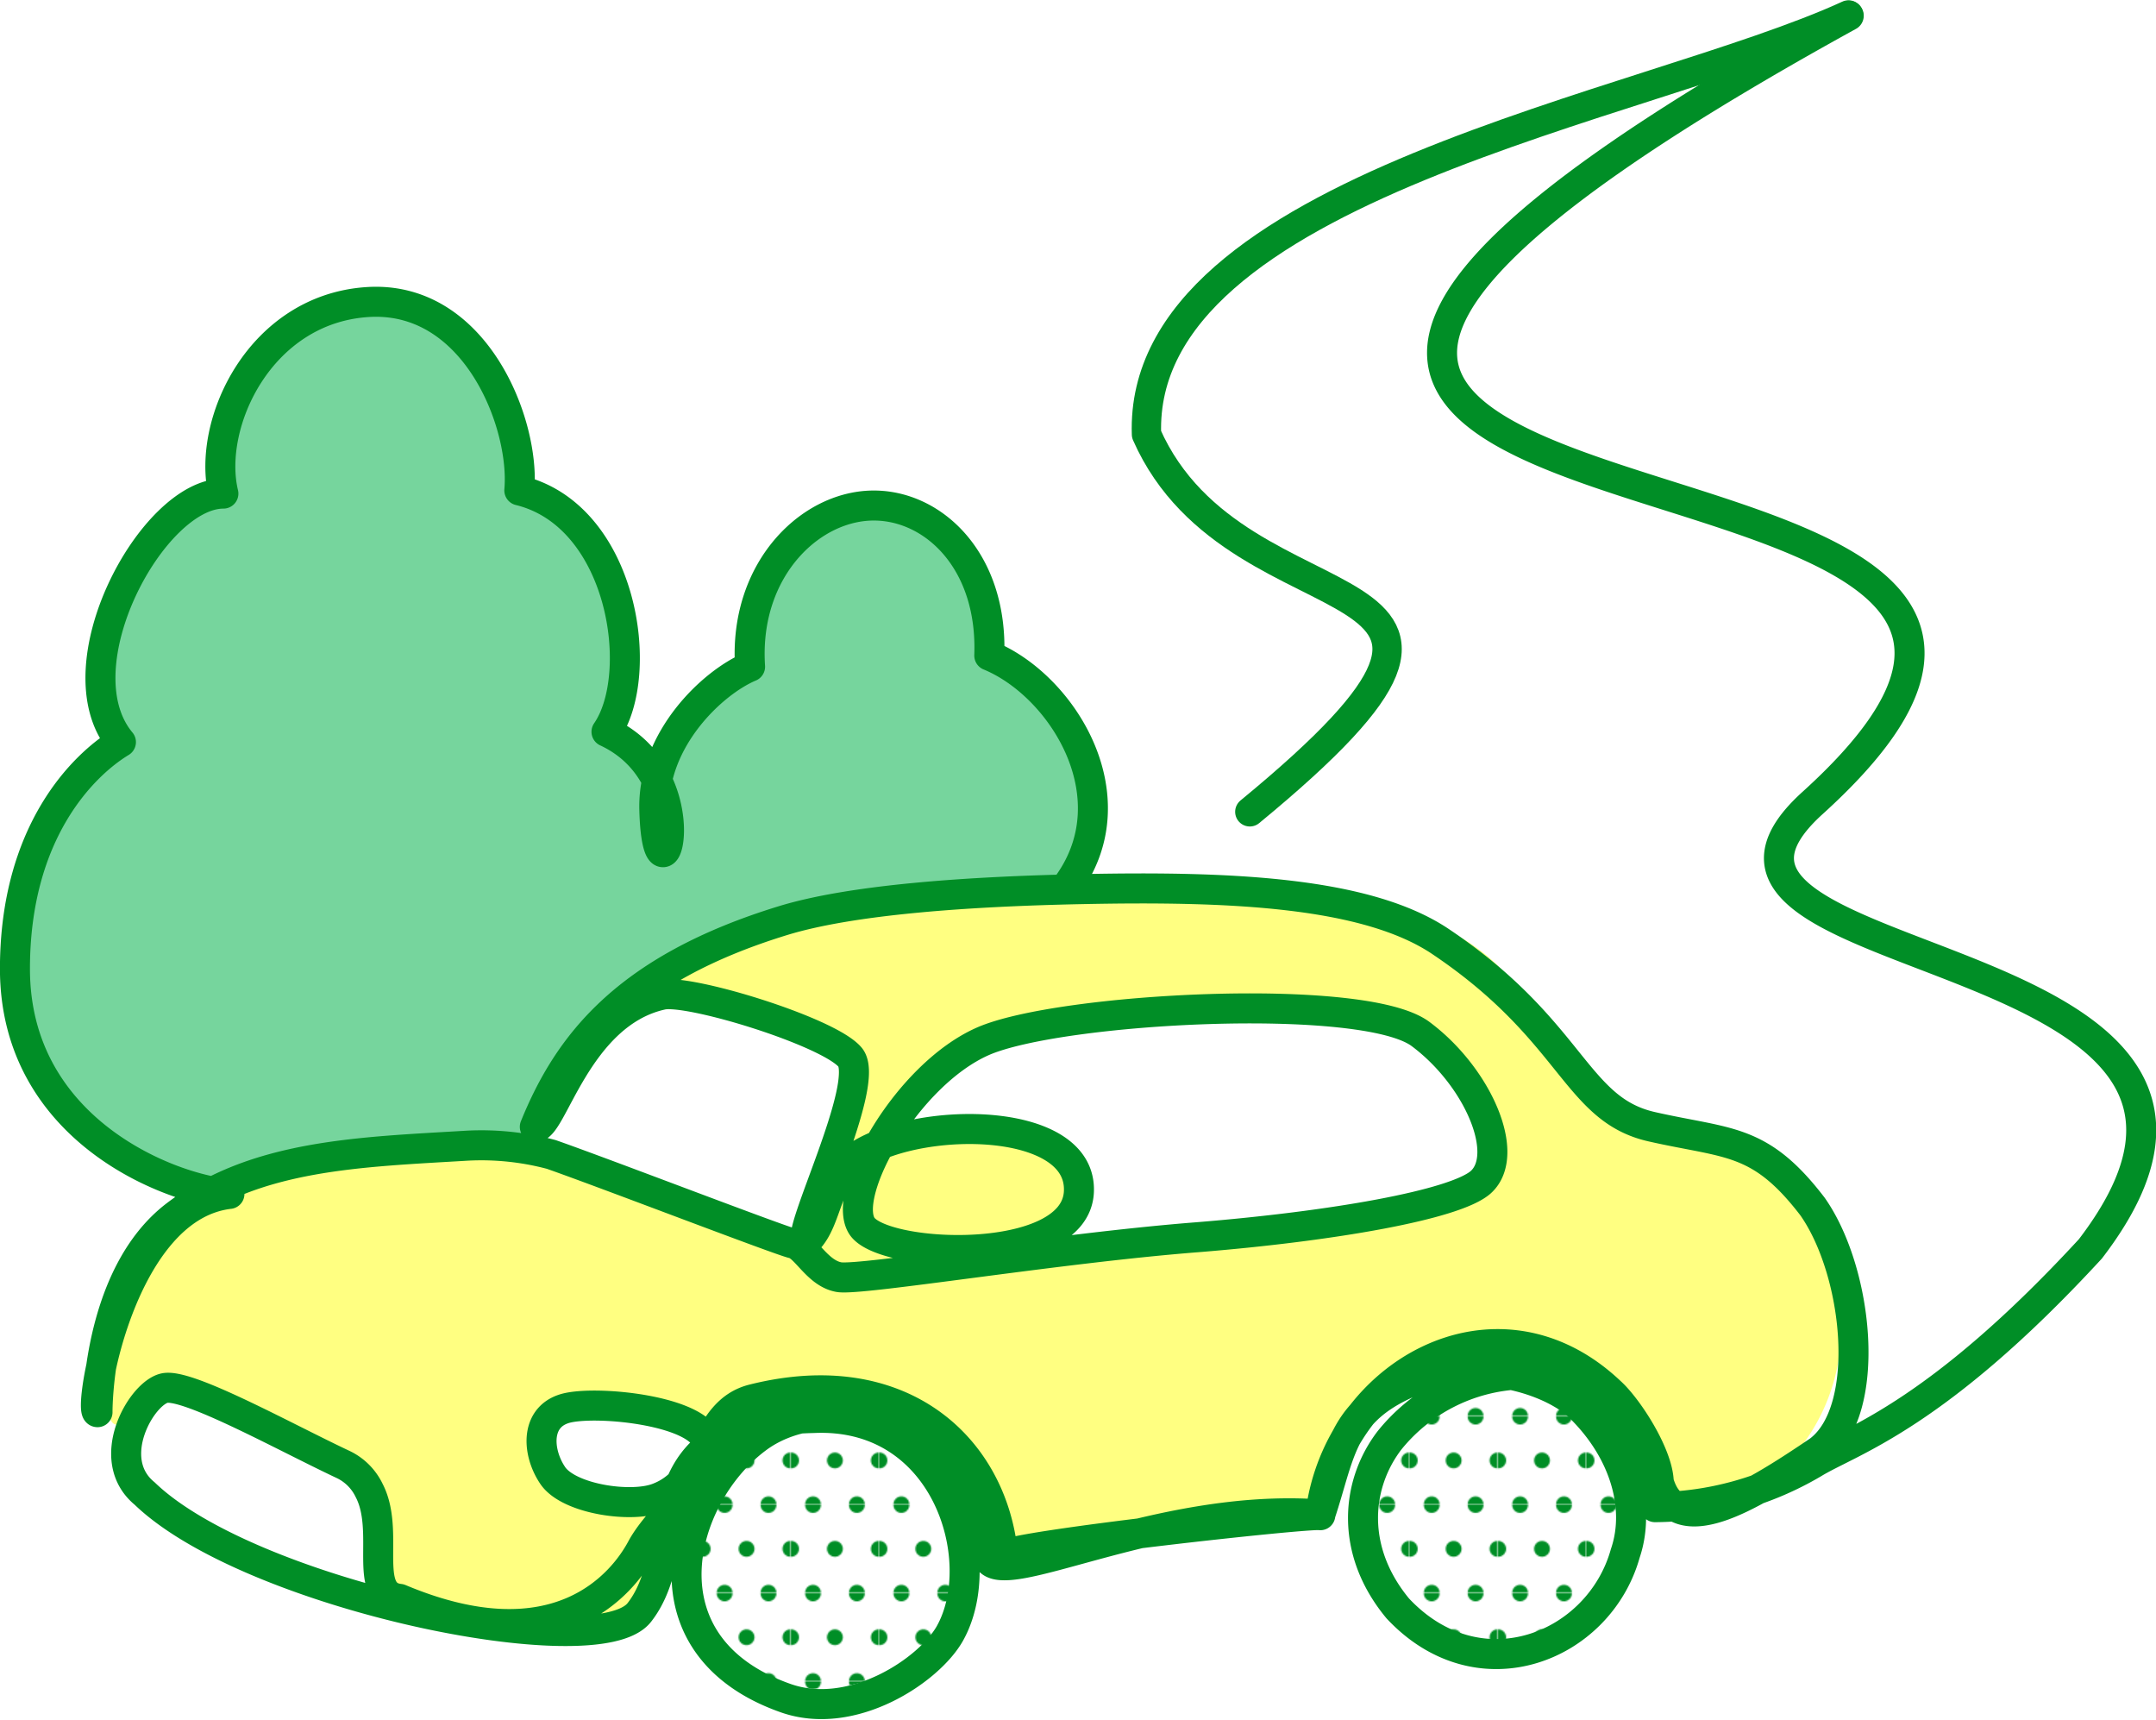<svg xmlns="http://www.w3.org/2000/svg" xmlns:xlink="http://www.w3.org/1999/xlink" viewBox="0 0 196.12 156.39"><defs><style>.cls-1,.cls-7,.cls-8{fill:none;}.cls-2{fill:#008e26;}.cls-3{clip-path:url(#clip-path);}.cls-4{fill:#76d59d;}.cls-5{fill:#ffff81;}.cls-6{fill:url(#新規パターンスウォッチ_2);}.cls-7,.cls-8{stroke:#008e26;stroke-linecap:round;stroke-linejoin:round;}.cls-7{stroke-width:2.73px;}.cls-8{stroke-width:2.67px;}</style><clipPath id="clip-path" transform="translate(-2.31 -21.81)"><rect class="cls-1" width="200" height="200"/></clipPath><pattern id="新規パターンスウォッチ_2" data-name="新規パターンスウォッチ 2" width="66.51" height="66.51" patternTransform="translate(331.55 231.04) scale(0.12)" patternUnits="userSpaceOnUse" viewBox="0 0 66.51 66.51"><rect class="cls-1" width="66.51" height="66.51"/><circle class="cls-2" cx="49.88" cy="66.51" r="6.01"/><circle class="cls-2" cx="16.63" cy="66.51" r="6.01"/><circle class="cls-2" cx="66.51" cy="33.25" r="6.01"/><circle class="cls-2" cx="33.25" cy="33.25" r="6.01"/><circle class="cls-2" cy="33.25" r="6.01"/><circle class="cls-2" cx="49.88" r="6.01"/><circle class="cls-2" cx="16.63" r="6.01"/></pattern></defs><g id="レイヤー_2" data-name="レイヤー 2"><g id="レイヤー_1-2" data-name="レイヤー 1"><g class="cls-3"><path class="cls-4" d="M22.74,66.31c-1.41-6.93,3.71-14.5,10.66-15.77s14.43,4,15.57,11c.26,1.55.28,3.27,1.3,4.48A10.48,10.48,0,0,0,53,67.83a12,12,0,0,1,5.08,7.77,26.32,26.32,0,0,1,0,9.49,5.74,5.74,0,0,0,0,2.44c.44,1.47,2.29,4.89,3.82,4.77s2.71-3.59,3.81-4.67c4.95-4.9,5.58-15.33,11.65-18.76C82.18,66.1,89.33,70.66,91,76.06c.47,1.52.58,3.22,1.54,4.5a10.89,10.89,0,0,0,2.11,1.89c5.46,4.38,8.4,8.89,6.74,15.69-1,4.12-4.22,11.25-6.93,14.53-1.77,2.13-27.54-3.76-35.65.77s-8.27,13.54-5.19,14a51.1,51.1,0,0,1-10.33,3.21C31.45,133,24,130,20.79,129.6A20.83,20.83,0,0,1,10.2,93.05a6.22,6.22,0,0,0,1.6-1.68c.61-1.17.28-2.58.08-3.88-1-6.47,2-14.26,7.26-18.12a8.61,8.61,0,0,0,2.11-1.82,5.57,5.57,0,0,0,1-2.92,15.82,15.82,0,0,1,5.49-9.28" transform="translate(-2.31 -21.81)"/><path class="cls-5" d="M169.59,140.28c-1.15-7.32-7-13.47-14-15.85-2.37-.8-4.9-1.24-7-2.53-4.28-2.59-6-7.89-9.36-11.58-6.05-6.63-16.17-7-25.14-6.93l-17.71.16c-8.92.08-18,.19-26.46,3.13-6.92,2.41-13.39,7.1-16.75,13.47.17-.23.35-.45.53-.66a36.62,36.62,0,0,1,7-6.89,4.86,4.86,0,0,1,2.21-1,5.39,5.39,0,0,1,1.54.17,52.92,52.92,0,0,1,11.94,4.13,2.89,2.89,0,0,1,2.23,3.26c0,1.68-.17,3.37-.35,5-.38,3.69-1.16,7.64-3.83,10.21a2,2,0,0,1-.59.43,1.82,1.82,0,0,1-.7.08,13.8,13.8,0,0,1-3.13-.37,27.41,27.41,0,0,1-6.09-2.53,78,78,0,0,1-7.15-4c-1.36-.89-3.74-1-4.8-2.24-.24-.28.58-1.46.53-1.83a2.09,2.09,0,0,1,.12-.89A16.4,16.4,0,0,1,53.3,121l-.91,1.09a2.61,2.61,0,0,1,0-.48,20.35,20.35,0,0,0-1,3l.26.27c-1.75,2.13-5,2-7.71,1.86-7.8-.47-16,.26-22.62,4.4S10.19,143.5,12.4,151c1,1.67,3.08-2.67,4.88-2.9a8.09,8.09,0,0,1,4.32.48c5.9,1.88,12.69,4.67,14.1,10.7.49,2.09.31,4.51,1.75,6.09a7.49,7.49,0,0,0,3.85,1.83l6.76,1.72c3.36.86,7.06,1.69,10.18.16,4.37-2.15,5.29-7.5,7.17-12.19a5.78,5.78,0,0,1-.94.45,11.92,11.92,0,0,1-7.42.28l.22.49a5.31,5.31,0,0,1-5.15-2.86,2.6,2.6,0,0,1-.29-1,3.11,3.11,0,0,1,.26-1.12,4,4,0,0,1,1.78-2.36,4.39,4.39,0,0,1,1.39-.31,36.88,36.88,0,0,1,4.81-.31,7.33,7.33,0,0,1,3.11.58,8.38,8.38,0,0,1,2.37,1.95,4.89,4.89,0,0,1,1.1,1.59,13.41,13.41,0,0,1,1-1.56A12.43,12.43,0,0,1,81.78,149a14.07,14.07,0,0,1,8.51,12.16,2.48,2.48,0,0,0,.63,1.92,2.28,2.28,0,0,0,1.71.22l25.82-3.45a6.21,6.21,0,0,0,3.35-1.14,7.63,7.63,0,0,0,1.7-3.28A15.9,15.9,0,0,1,135,145.27a13.63,13.63,0,0,1,13.9,5.8c1.65,2.65,2.54,6.16,5.4,7.4a7.25,7.25,0,0,0,5.37-.22C166.6,155.66,170.74,147.6,169.59,140.28Zm-32.5-14.06a5.83,5.83,0,0,1-3.64,4.44,16.82,16.82,0,0,1-5.9,1c-9.53.5-19.9,2.41-29.36,3.67-.14-1,1.61-3.61,1.93-4.61a3.47,3.47,0,0,0-1.21-3.57,8.66,8.66,0,0,0-3.6-1.65v0a3.06,3.06,0,0,0-2.31-.77l-8.69-.37c-.17-1.06.71-2,1.54-2.63,1.21-1,2.51-1.79,3.8-2.63a26.73,26.73,0,0,1,6.42-3.35,23.71,23.71,0,0,1,5.1-.83c6.25-.49,12.53-.4,18.81-.31a52.66,52.66,0,0,1,7.21.43,27.38,27.38,0,0,1,4.8,1.19,4.61,4.61,0,0,1,1.79,1,5,5,0,0,1,1,1.64c.45,1,.91,2.1,1.36,3.16A8.5,8.5,0,0,1,137.09,126.22Z" transform="translate(-2.31 -21.81)"/><path class="cls-6" d="M65.11,166.25a19.31,19.31,0,0,1,3.28-11.19,13.81,13.81,0,0,1,9.85-5.91,10.79,10.79,0,0,1,10.09,5A14.23,14.23,0,0,1,90,160a15.67,15.67,0,0,1-1.52,9.14c-2.61,4.62-8.45,6.7-13.74,6.17a13.2,13.2,0,0,1-6.68-2.41,8.14,8.14,0,0,1-3.35-6.09" transform="translate(-2.31 -21.81)"/><path class="cls-6" d="M132.61,170.58l-2.91-2.26a10.28,10.28,0,0,1-2.39-2.31,8.27,8.27,0,0,1-1.13-3.45,14.3,14.3,0,0,1,0-4.57,12.72,12.72,0,0,1,7.09-8.8,20.31,20.31,0,0,1,11.45-1.56,4.49,4.49,0,0,1,2,.6,4.59,4.59,0,0,1,1.2,1.39,19.16,19.16,0,0,1,2.76,6.07,12.61,12.61,0,0,1-14.41,15.21" transform="translate(-2.31 -21.81)"/><path class="cls-7" d="M99.56,102.1c5.59-8-.65-17.95-7.26-20.67.31-8.32-4.72-13.33-10-13.63-6-.35-12.36,5.64-11.76,14.64-3.46,1.46-8.88,6.63-8.71,13,.27,10.35,4.74-2.84-4.35-7.08C61.1,83.12,59,68.72,49.55,66.41c.54-6.07-4-17.77-13.81-17.13S21.11,60.35,22.63,66.7c-6.47,0-15,15.79-9.32,22.6-3.41,2.07-9.64,8.15-9.64,20.62,0,14.7,14.21,20.07,19.51,20.47-10,1.17-12.87,19.88-12,19.85,0,0-.11-12.43,7.14-17.93S35,126.59,44.86,126a24.72,24.72,0,0,1,7.59.8c4.73,1.65,20.84,7.85,22,8.1s2.2,2.72,4.18,3.06,19.88-2.64,32.59-3.63c12.36-1,23.45-2.95,25.78-5,2.81-2.52-.27-9.62-5.48-13.49s-32.9-2.38-39.82.68-12.88,13.77-11,16.77,19.4,3.76,19.75-3.07-14.06-7-19.9-3.42c-3.24,2-2.86,5.95-4.84,7.86-1.13-.41,5.9-14.35,3.93-16.7s-14.81-6.28-17.15-5.67c-7.78,1.74-10,12.42-11.53,12,3-7.38,8.17-14.33,22.56-18.75,6.25-1.92,16.84-2.66,27.2-2.87,13.53-.28,26,.25,32.72,4.83,12,8.09,12.14,15.2,19.12,16.78s9.83,1,14.62,7.25c4.19,5.95,5.48,18.56.57,22.22-6.69,4.53-13,8.24-14.55,2.84-.08-2.55-2.86-6.81-4.42-8.2-10.43-9.86-24.84-1.55-26.37,11.22-1-.21-27.88,2.75-28.86,3.66-.91-9.75-9.22-17.61-22.75-14.21-4.51,1.14-4,7.15-8.56,8.94-2.4,1-8.18.17-9.65-2s-1.64-5.56,1.47-6.18,12,.35,12.61,3.24-4.33,6.45-6,9.57-7.58,10.65-22,4.59c-3.48-.37-.81-6.12-2.79-9.88A5,5,0,0,0,33.53,155c-5.28-2.48-14.13-7.41-16.25-6.95s-5.59,6.49-1.81,9.59c9.54,9.2,41.18,15.75,45,10.81,4.82-6.18-.79-17.31,15.87-17.68,12.09-.53,16.09,12.93,12.39,19.57-1.87,3.36-8.91,8.08-15,5.89C60.43,171.51,64,158,71.11,152.66c5.61-4.26,17.2-3,21,10.69.87,3.38,15.26-4.91,30.3-3.81,1.76-5.28,1.83-9,7.38-11.68s12.55-1.11,15.86,1.57c4.26,3.93,6,9.26,4.5,13.66-2.38,8.51-13.26,12.93-20.69,5-4.4-5.31-3.78-11.33-.76-15.28a16.12,16.12,0,0,1,11.75-6,13.25,13.25,0,0,1,1.89,0c5.36.44,9.24,4.14,10.52,12.07a28.79,28.79,0,0,0,14.43-4c3.36-2.05,11.11-4.23,25.17-19.49,22.06-28.78-42.92-24.63-25.24-40.58,44.12-40-97.39-16.15,3.26-71.57" transform="translate(-2.31 -21.81)"/><path class="cls-8" d="M170.46,23.17c-18.23,8.38-64.62,15.66-63.86,38.14C115,80.37,145.28,71.55,116,95.64" transform="translate(-2.31 -21.81)"/></g></g></g></svg>